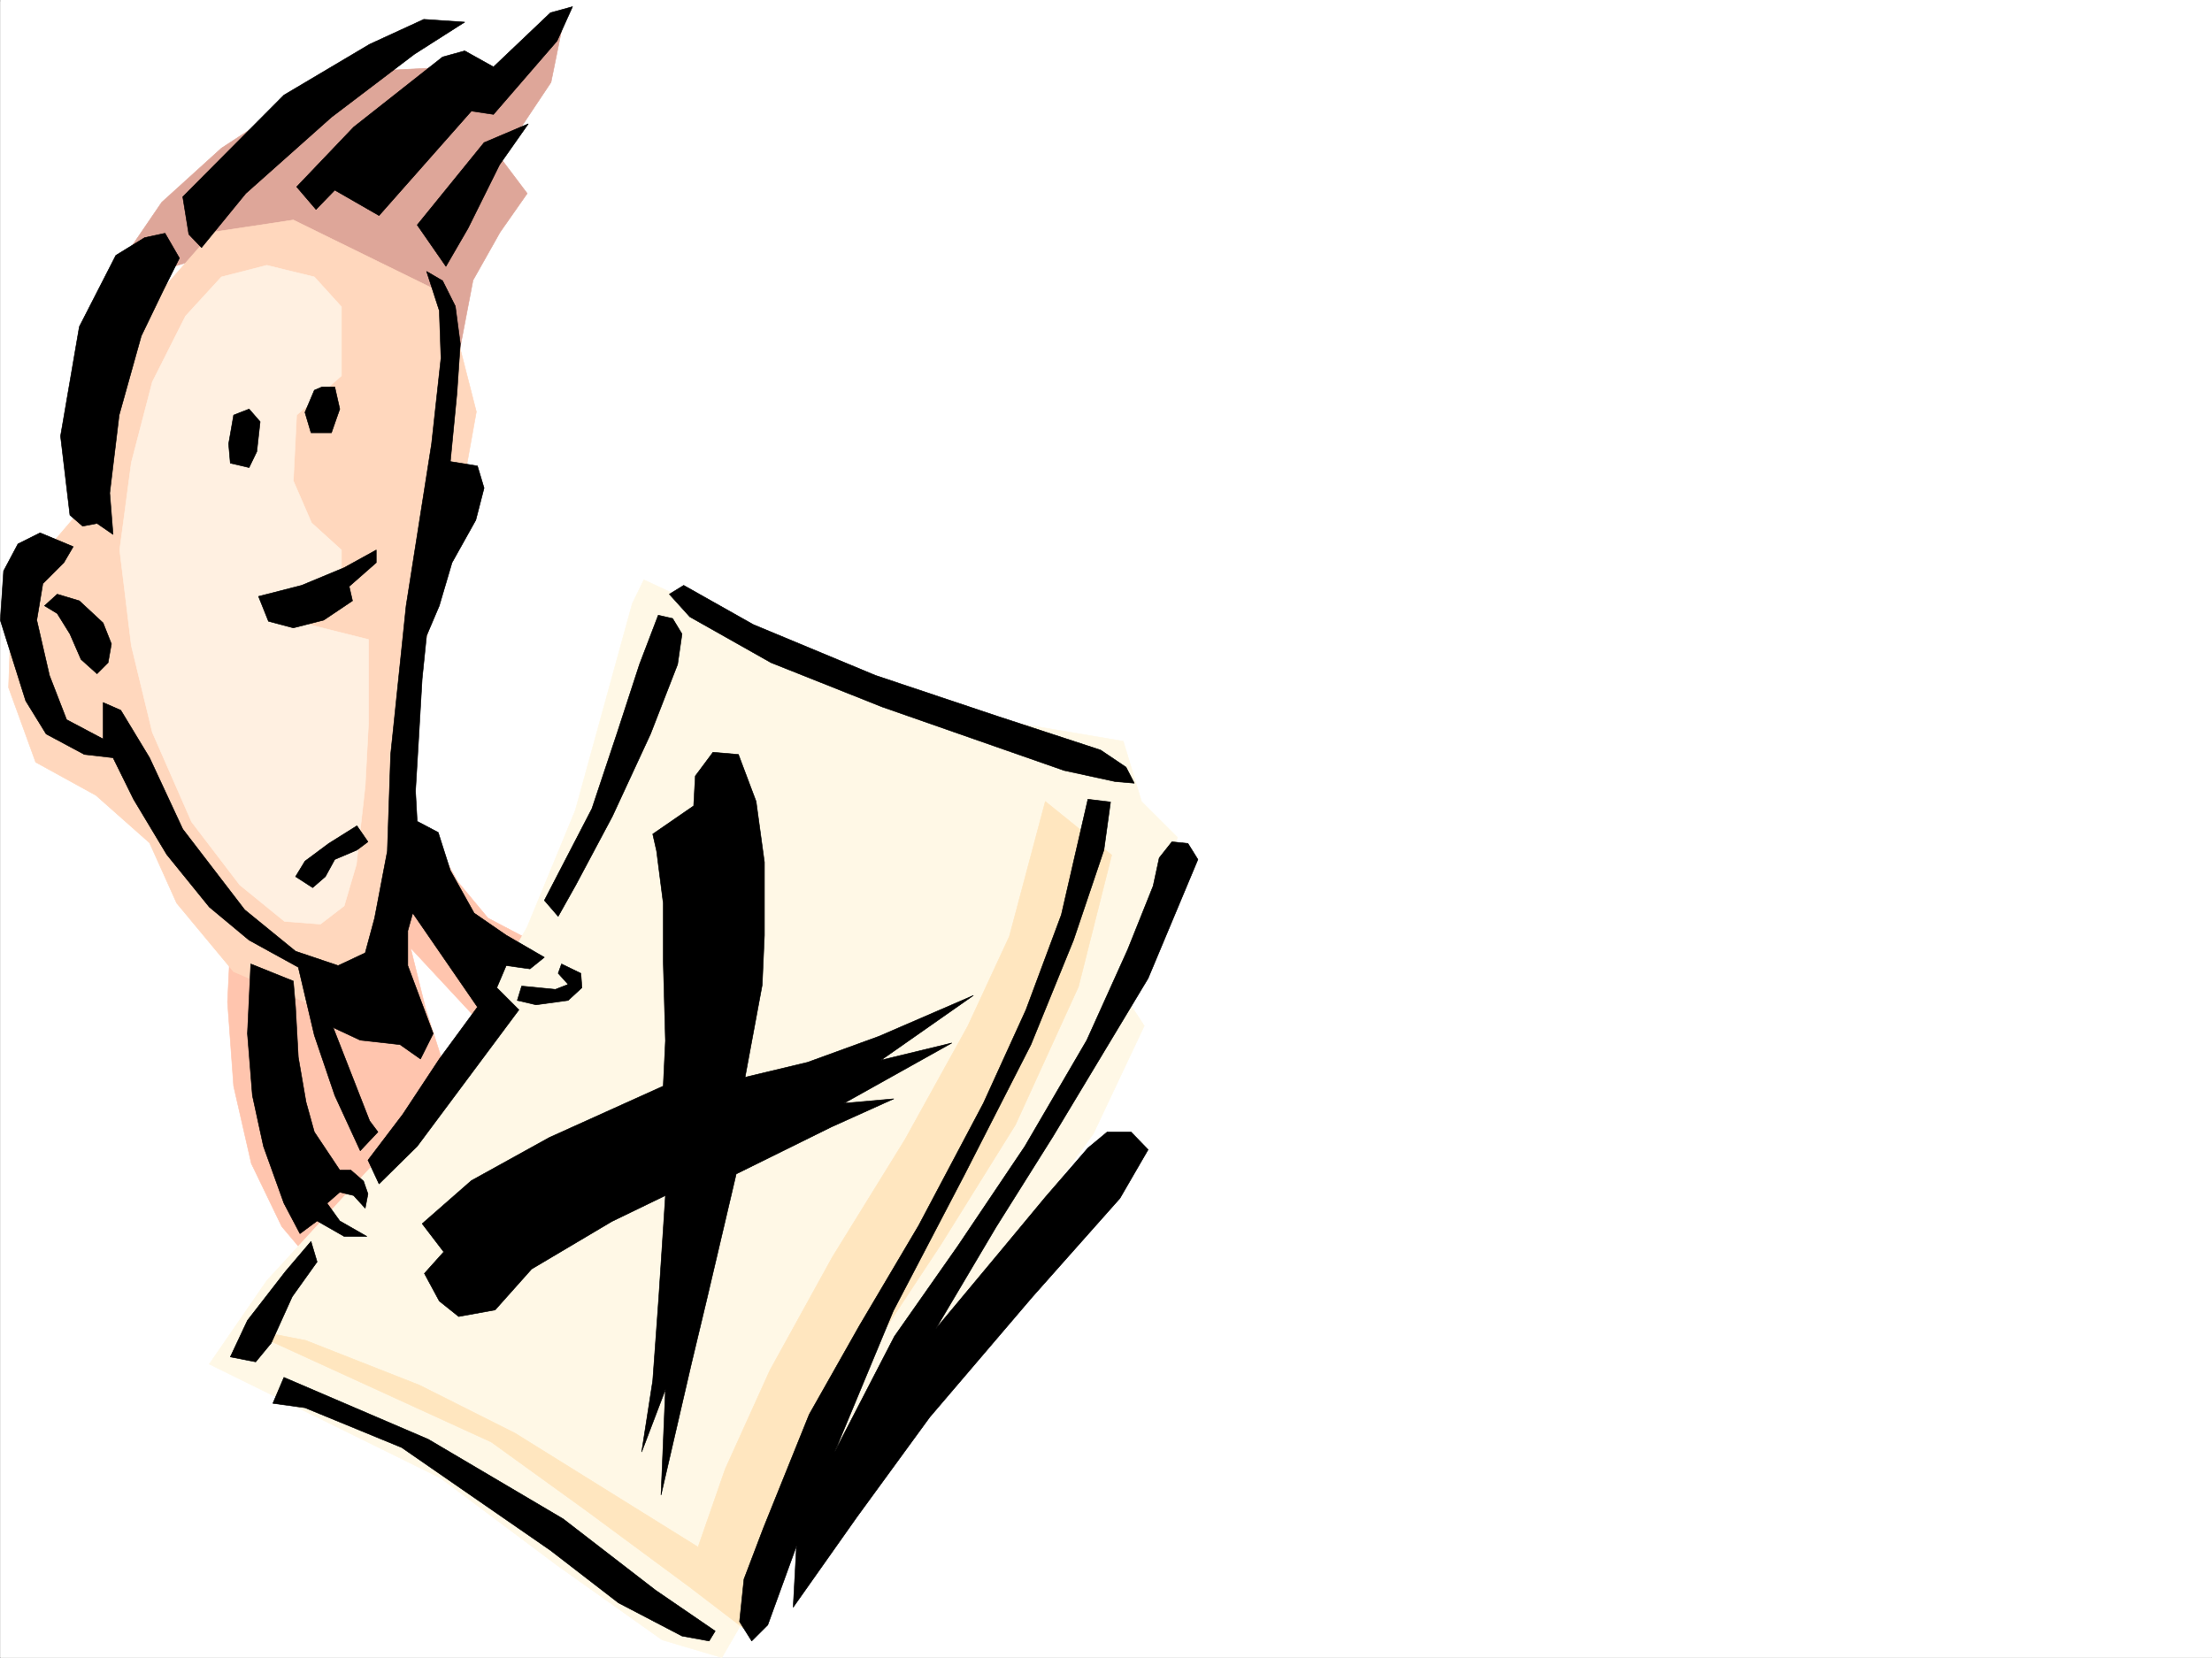 <svg xmlns="http://www.w3.org/2000/svg" width="2997.386" height="2246.653"><rect width="100%" height="100%" fill="#808080" stroke="none"/><defs><clipPath id="a"><path d="M0 0h2997v2244.137H0Zm0 0"/></clipPath></defs><path fill="#fff" d="M.37 2246.297h2997.016V0H.371Zm0 0"/><g clip-path="url(#a)" transform="translate(.37 2.16)"><path fill="#fff" fill-rule="evenodd" stroke="#fff" stroke-linecap="square" stroke-linejoin="bevel" stroke-miterlimit="10" stroke-width=".743" d="M.742 2244.137h2995.531V-2.16H.743Zm0 0"/></g><path fill="#ffc5ae" fill-rule="evenodd" stroke="#ffc5ae" stroke-linecap="square" stroke-linejoin="bevel" stroke-miterlimit="10" stroke-width=".743" d="m312.078 1280.8-3.754 77.141 8.25 113.86 23.968 104.867 41.211 85.394 68.934 81.641 154.324-288.363-28.465-89.149-20.21-81.64 109.359 117.613 65.18-121.363-69.676-36.676-40.43-48.68-32.219-56.93-68.933-48.718-77.18 8.25zm0 0"/><path fill="#dea699" fill-rule="evenodd" stroke="#dea699" stroke-linecap="square" stroke-linejoin="bevel" stroke-miterlimit="10" stroke-width=".743" d="m121.738 485.348 28.465-110.106 68.933-101.113 80.938-73.39 105.648-68.895 105.645-35.969 89.148-4.5 73.43 20.215 48.719-40.426 40.43-40.469-16.462 80.895-40.468 60.683-28.465 41.211 36.715 48.68-36.715 52.434-36.715 65.14-20.215 105.61L588.55 610.43 434.187 395.496 279.859 347.56l-117.652 35.933zm0 0"/><path fill="#ffd7bd" fill-rule="evenodd" stroke="#ffd7bd" stroke-linecap="square" stroke-linejoin="bevel" stroke-miterlimit="10" stroke-width=".743" d="m288.07 314.598-85.395 97.36-72.687 138.57-24.711 145.296-48.719 56.93L16.09 805.93l-4.496 125.824 36.715 101.152 81.68 44.926 72.687 64.395 36.715 81.644 77.184 92.898 105.61 44.926 84.687-24.71 32.96-84.65 12.004-179 16.461-174.503 44.965-161.797 32.219-179.039-40.469-158.043-207.543-101.855zm0 0"/><path fill="#fff0e1" fill-rule="evenodd" stroke="#fff0e1" stroke-linecap="square" stroke-linejoin="bevel" stroke-miterlimit="10" stroke-width=".743" d="m251.355 428.418-44.926 89.148-28.465 109.364-15.757 118.355 15.757 129.578 28.465 117.574 53.176 121.325 65.18 85.394 60.722 49.465 48.68 3.715 32.215-24.715 16.5-56.145 3.715-32.96 8.25-73.43 4.5-84.613v-113.86l-113.86-28.465 77.145-52.433v-40.43l-40.469-36.715-24.715-56.93 4.5-89.148 60.684-53.176v-93.605l-36.719-40.469-64.433-15.719-61.426 15.72zm0 0"/><path fill="#fff8e6" fill-rule="evenodd" stroke="#fff8e6" stroke-linecap="square" stroke-linejoin="bevel" stroke-miterlimit="10" stroke-width=".743" d="m856.777 817.934-77.184 280.113-65.18 158.039-89.148 158.785-122.148 166.293-141.617 154.29-77.926 113.116 313.187 154.29 158.121 118.355 142.364 101.113 80.898 23.969 122.148-210.477 121.368-179 150.613-170.047 109.363-150.535 68.934-146.078-23.969-36.715 68.934-218.683-48.72-48.68-24.71-81.64-191.043-32.22-173.84-60.683-215.793-93.605-68.933-32.22Zm0 0"/><path fill="#ffe6bf" fill-rule="evenodd" stroke="#ffe6bf" stroke-linecap="square" stroke-linejoin="bevel" stroke-miterlimit="10" stroke-width=".743" d="m1416.457 1086.082-48.68 182.754-56.227 121.324-85.394 154.29-98.14 158.823-84.692 153.547-60.684 134.075-36.715 105.609-248.011-154.328-129.618-65.14-154.324-60.684-85.433-16.461 337.156 154.289 129.617 93.605 137.867 101.895 73.43 56.148 77.184-214.933 89.148-149.832 101.895-154.29 101.152-162.539 85.433-187.25 44.965-178.253zm0 0"/><path fill-rule="evenodd" stroke="#000" stroke-linecap="square" stroke-linejoin="bevel" stroke-miterlimit="10" stroke-width=".743" d="m889.738 1153.488 8.996 70.383v78.668l2.969 107.836-2.97 61.426-154.366 69.68-105.649 58.413-66.668 58.415 29.211 38.203-26.199 29.207 20.215 37.457 26.238 20.957 49.422-8.953 49.461-55.446 108.656-64.437 72.649-35.188-8.953 137.082-8.25 113.86-15.016 96.617 32.219-84.652-5.98 143.066 41.21-178.254 20.254-84.652 23.227-98.883 17.203-73.39 128.87-63.657 84.692-38.2-67.445 5.981 146.117-81.64-95.914 23.226 125.121-87.625-128.133 55.406-96.652 35.188-84.652 20.254 23.222-125.078 3.012-67.41v-98.883l-11.262-82.383-23.965-63.695-34.488-2.973-23.969 32.18-2.226 40.468-55.445 38.204zM247.64 266.664l137.082-137.828L500.89 59.94l73.39-33.746 55.446 3.754-68.152 43.442-112.414 85.394-116.125 103.379-59.942 73.39-17.242-17.984zm154.328-13.492 26.235 30.695 25.453-26.199 59.941 34.45 125.121-141.583 29.989 4.496 86.175-99.586L775.84 8.992l-29.949 8.25-77.183 73.39-38.98-21.737-29.954 8.25-120.621 95.128Zm163.36 51.691L655.96 193.23l59.942-25.453-38.945 55.446-42.735 86.136-29.953 51.653zm-341.696 11.223 19.512 33.703-21.742 43.441-29.988 62.168-29.95 107.094-12.75 105.61 4.5 56.187-21.742-14.976L112 713.066 94.757 698.09 82.05 590.957l25.453-148.305 49.461-96.617 38.946-23.969zm0 0"/><path fill-rule="evenodd" stroke="#000" stroke-linecap="square" stroke-linejoin="bevel" stroke-miterlimit="10" stroke-width=".743" d="m54.328 722.059 44.925 18.73-12.707 21.7-28.464 28.464-8.25 49.422 17.203 74.918L90.26 975.23l49.461 26.2v-49.422l23.969 10.476 38.984 64.399 44.965 96.656 83.906 109.324 68.934 56.188 57.672 19.468 36.715-17.203 12.75-47.191 17.242-90.637 4.496-131.101 20.957-201.48 34.484-219.43 12.75-116.13-2.27-64.398-17.241-53.176 21.738 12.707 17.242 34.489 6.727 50.906-4.496 66.668-8.993 92.902 36.715 5.98 8.992 29.95-11.222 43.441-32.219 57.672-17.242 58.418-17.242 40.469-5.985 58.414-4.496 77.145-4.496 74.914 2.27 41.171 28.464 14.977 16.461 51.691 32.22 57.672 43.476 29.989 51.691 29.953-19.473 15.715-32.218-4.497-12.746 29.954 29.953 29.988-137.828 184.98-51.73 50.95-14.977-32.22 47.195-62.167 49.46-74.879 51.692-70.418-87.664-127.348-6.722 23.97v47.19l34.445 92.122-17.242 34.484-27.723-19.508-53.918-5.984-36.715-17.203 49.461 126.566 11.223 14.977-23.969 25.453-34.488-74.875-27.723-81.645-21.7-92.117-66.702-36.715-53.957-44.926-57.676-71.164-44.965-74.914-27.719-56.187-38.945-4.496-51.73-27.684-27.723-44.965L.37 840.375l4.496-66.664 19.472-36.676Zm0 0"/><path fill-rule="evenodd" stroke="#000" stroke-linecap="square" stroke-linejoin="bevel" stroke-miterlimit="10" stroke-width=".743" d="m77.554 805.188 29.95 8.992 32.218 29.949 11.262 28.465-4.496 25.457-15.016 15.011-21.7-19.472-15.015-34.485-17.203-27.683-17.242-10.516Zm272.723 3.007 58.453-14.972 57.672-23.97 43.441-23.968v17.203l-36.676 32.219 4.497 19.473-38.98 26.195-41.216 10.52-33.703-8.993zm-33.703-245.703-6.766 38.985 2.27 26.195 25.453 5.984 10.476-21.703 4.496-40.469-14.972-17.203zm109.359-33.702-12.707 29.987 8.211 27.684h27.723l11.261-32.18-6.765-29.988h-17.203zm57.715 590.253-38.203 23.969-32.219 23.968-12.746 20.957 23.227 14.973 17.242-14.973 12.707-23.226 29.992-12.746 14.973-11.223zm-143.852 187.25-4.496 94.348 6.727 83.91 14.976 68.89 27.72 77.145 21.741 41.215 23.223-17.246 36.715 20.996h30.734l-36.715-20.996-17.242-23.97 17.242-14.972 18.73 4.496 15.716 17.243 3.754-19.473-5.98-17.242-17.243-14.977h-14.977l-34.488-51.687-11.219-40.43-10.48-60.684-3.754-68.152-3.012-35.23zm81.641 375.984-34.445 40.47-51.692 66.624-23.222 49.465 34.445 6.723 20.996-25.453 28.465-62.915L429.687 1710Zm316.203-462.121 64.438-124.34 34.445-103.379 29.992-92.12 25.453-66.665 19.512 4.496 12.707 20.957-5.984 41.211-36.715 94.387-51.688 111.594-49.46 92.86-23.97 42.699zm188.813-426.933 94.39 53.175 165.586 68.895 165.59 55.441 139.352 45.672 34.488 23.223 11.219 21.742-26.196-2.27-68.933-14.976-246.528-86.137-150.574-59.937-110.144-62.172-27.72-30.691zm547.715 289.847-35.973 156.555-47.977 128.836-57.672 126.566-87.66 165.551-80.156 135.559-68.191 120.586-62.207 154.289-26.2 68.93-6.02 57.675 16.5 26.195 21.74-21.699 38.944-107.136-4.496 83.168 86.176-122.11 98.883-135.558 139.351-163.286 118.399-133.328 38.2-65.922-23.227-23.968h-32.22l-26.194 21.738-57.711 66.664-62.172 74.879-86.176 103.379 81.68-137.828 77.144-122.852 128.875-214.187 67.445-161.055-13.488-21.7-21.738-2.269-17.203 21.738-8.25 38.204-34.488 86.136-55.446 122.813-83.906 143.808-90.672 134.82-86.14 122.852-80.934 156.555 79.41-191.004 96.656-185.02 89.93-176.027 57.672-141.543 41.21-122.11 8.993-65.14zM384.722 1866.555l195.578 83.87 182.793 107.876 125.16 96.617 80.899 55.406-8.25 13.488-36.715-6.726-86.137-44.965L745.89 2101l-201.558-139.352-131.106-53.921-43.476-5.98zm322.184-530.313 45.71 4.496 17.243-6.761L756.37 1319l4.496-12.707L787.1 1319l1.488 19.473-18.73 17.242-43.48 5.98-25.454-5.98zm0 0"/></svg>
